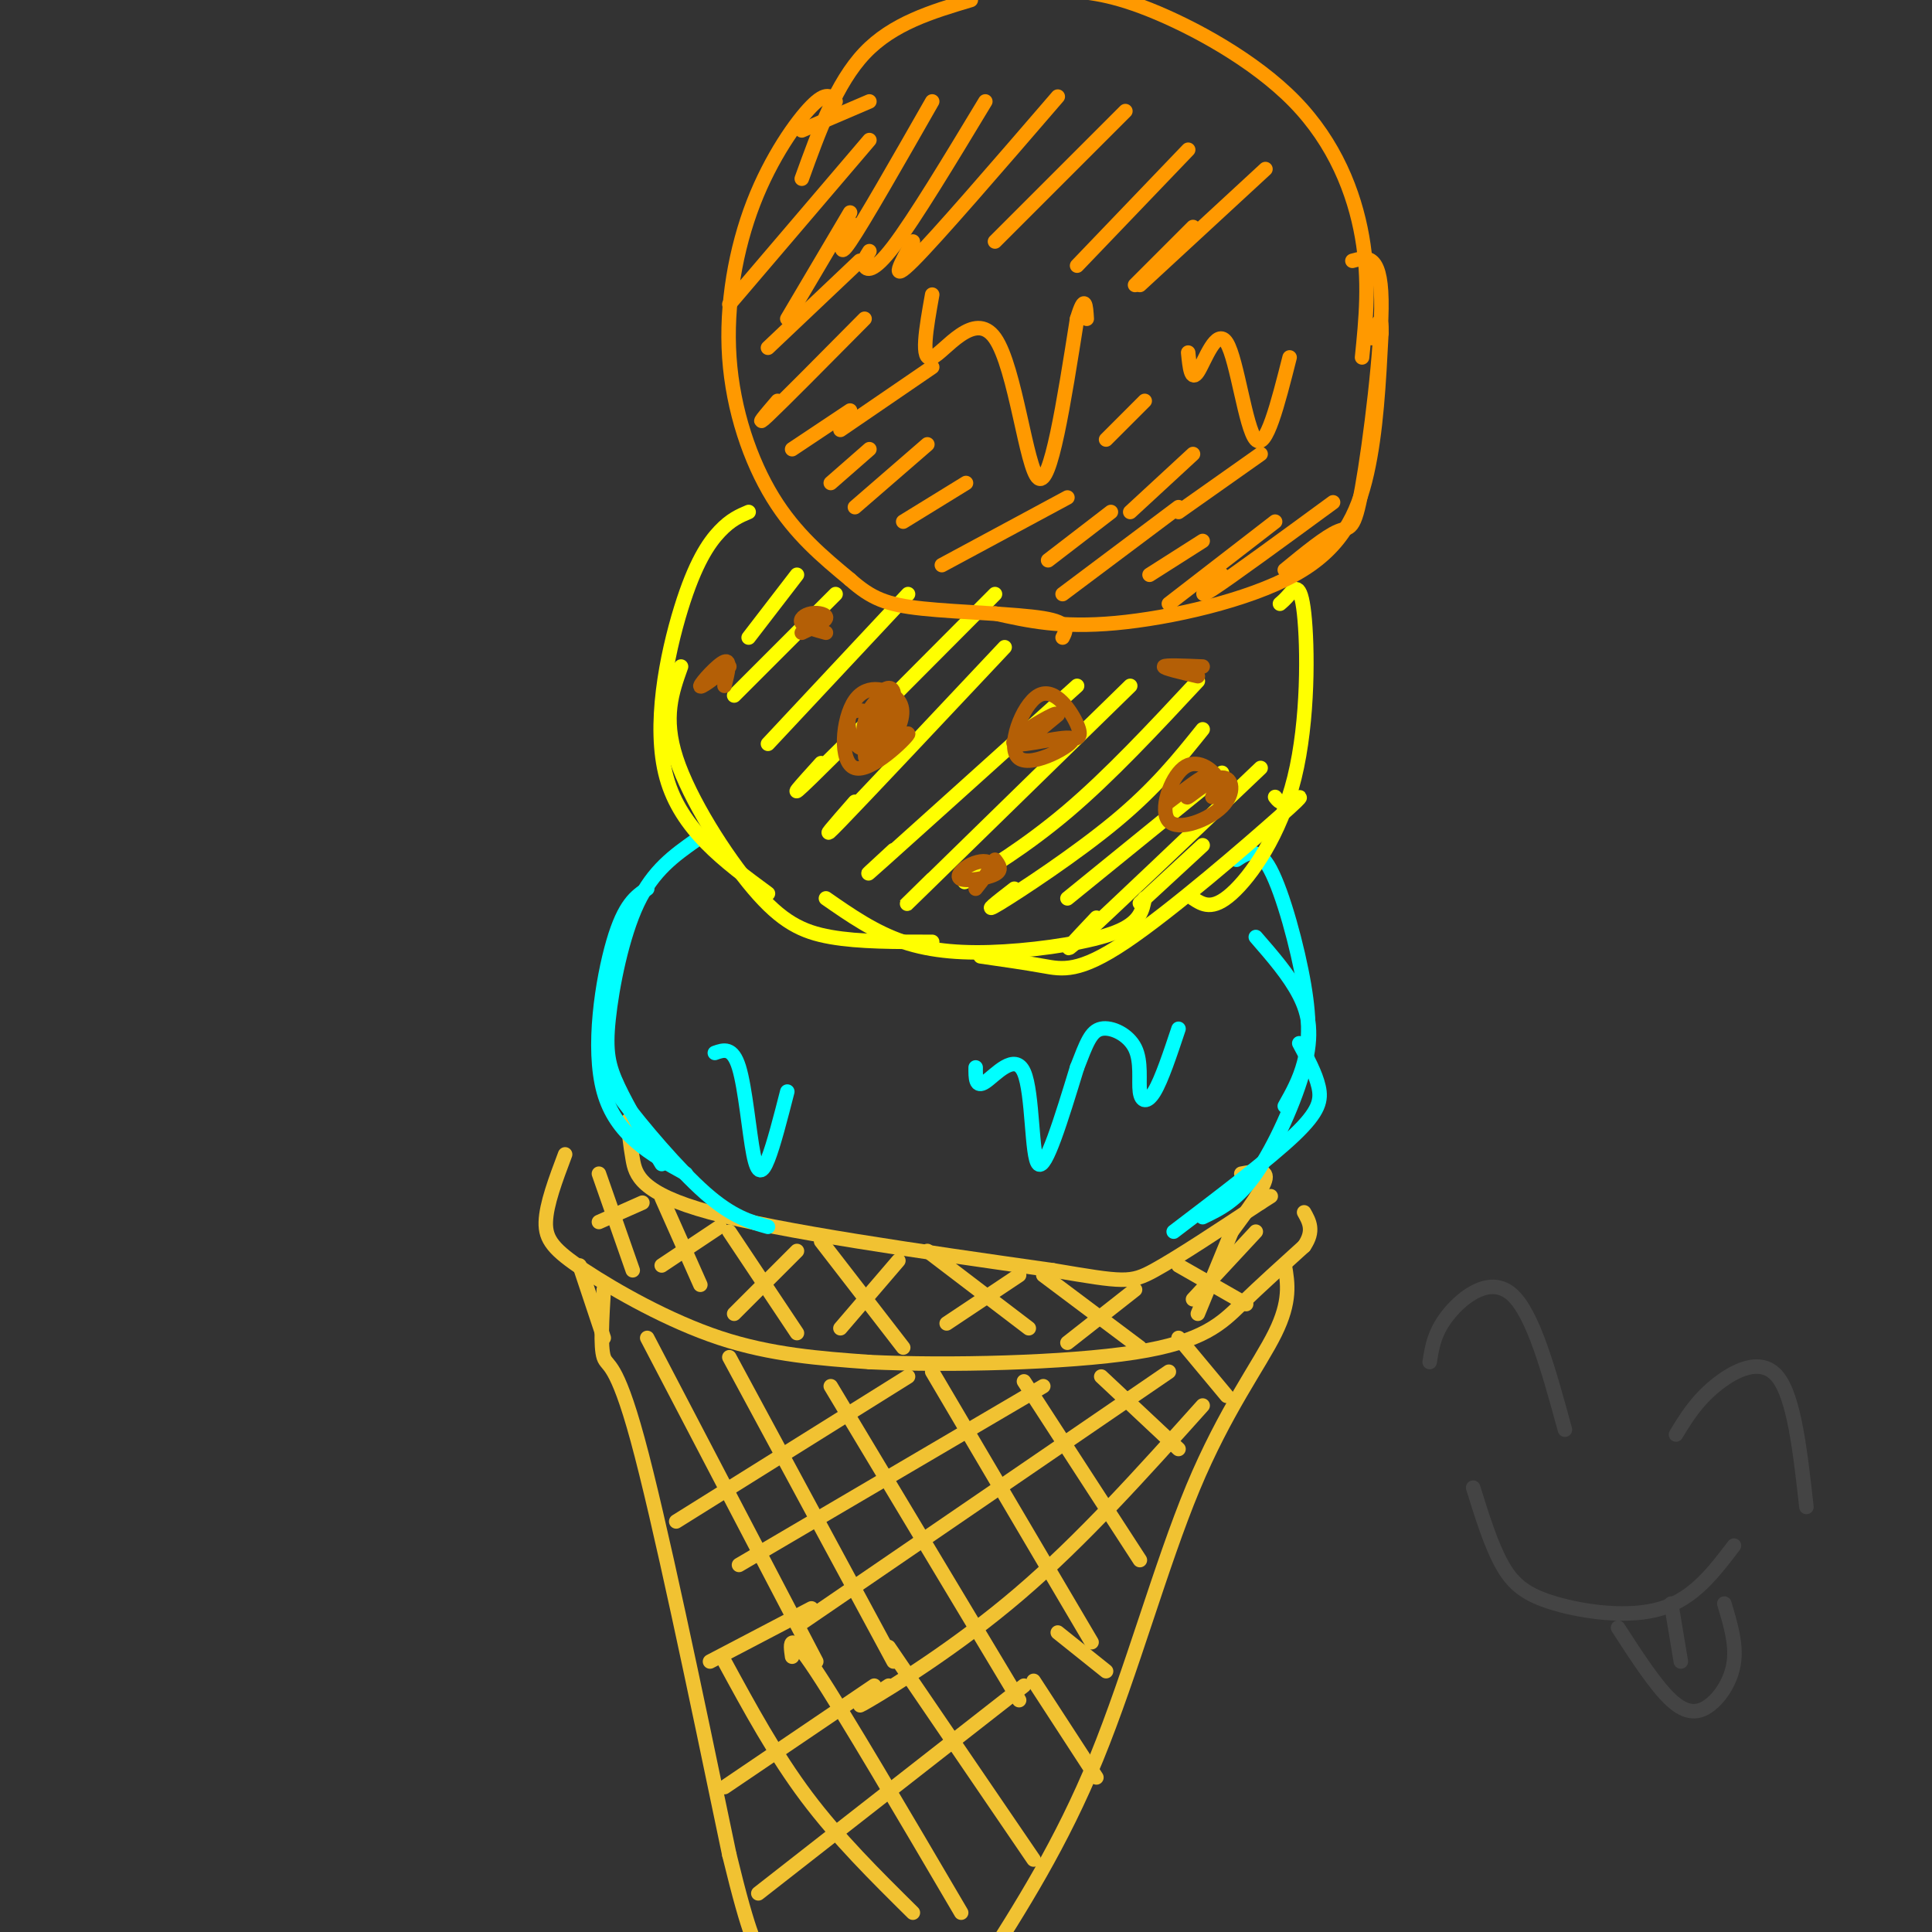 <svg viewBox='0 0 400 400' version='1.1' xmlns='http://www.w3.org/2000/svg' xmlns:xlink='http://www.w3.org/1999/xlink'><rect x="0" y="0" width="400" height="400" fill="#333333" stroke="none"/><g fill='none' stroke='rgb(241,194,50)' stroke-width='3' stroke-linecap='round' stroke-linejoin='round'><path d='M117,239c-1.946,5.173 -3.893,10.345 -4,14c-0.107,3.655 1.625,5.792 8,10c6.375,4.208 17.393,10.488 28,14c10.607,3.512 20.804,4.256 31,5'/><path d='M180,282c16.083,0.774 40.792,0.208 55,-2c14.208,-2.208 17.917,-6.060 22,-10c4.083,-3.940 8.542,-7.970 13,-12'/><path d='M270,258c2.167,-3.167 1.083,-5.083 0,-7'/><path d='M130,232c0.222,2.422 0.444,4.844 1,8c0.556,3.156 1.444,7.044 16,11c14.556,3.956 42.778,7.978 71,12'/><path d='M218,263c14.733,2.489 16.067,2.711 21,0c4.933,-2.711 13.467,-8.356 22,-14'/><path d='M261,249c3.667,-2.333 1.833,-1.167 0,0'/><path d='M255,255c3.333,-4.500 6.667,-9.000 7,-11c0.333,-2.000 -2.333,-1.500 -5,-1'/><path d='M124,243c0.000,0.000 7.000,20.000 7,20'/><path d='M133,249c0.000,0.000 -9.000,4.000 -9,4'/><path d='M137,248c0.000,0.000 8.000,18.000 8,18'/><path d='M149,254c0.000,0.000 -12.000,8.000 -12,8'/><path d='M151,255c0.000,0.000 14.000,21.000 14,21'/><path d='M165,259c0.000,0.000 -13.000,13.000 -13,13'/><path d='M170,257c0.000,0.000 17.000,22.000 17,22'/><path d='M186,261c0.000,0.000 -12.000,14.000 -12,14'/><path d='M192,259c0.000,0.000 21.000,16.000 21,16'/><path d='M211,264c0.000,0.000 -15.000,10.000 -15,10'/><path d='M216,264c0.000,0.000 20.000,15.000 20,15'/><path d='M235,267c0.000,0.000 -14.000,11.000 -14,11'/><path d='M244,262c0.000,0.000 14.000,8.000 14,8'/><path d='M260,255c0.000,0.000 -13.000,14.000 -13,14'/><path d='M255,255c0.000,0.000 -7.000,17.000 -7,17'/><path d='M120,262c0.000,0.000 5.000,15.000 5,15'/><path d='M125,267c-0.356,5.933 -0.711,11.867 0,14c0.711,2.133 2.489,0.467 7,17c4.511,16.533 11.756,51.267 19,86'/><path d='M151,384c4.333,17.833 5.667,19.417 7,21'/><path d='M266,262c0.625,3.702 1.250,7.405 -2,14c-3.250,6.595 -10.375,16.083 -17,32c-6.625,15.917 -12.750,38.262 -20,56c-7.250,17.738 -15.625,30.869 -24,44'/><path d='M134,277c0.000,0.000 35.000,67.000 35,67'/><path d='M151,281c0.000,0.000 34.000,63.000 34,63'/><path d='M172,287c0.000,0.000 39.000,65.000 39,65'/><path d='M193,284c0.000,0.000 33.000,56.000 33,56'/><path d='M212,286c0.000,0.000 24.000,37.000 24,37'/><path d='M228,285c0.000,0.000 16.000,15.000 16,15'/><path d='M244,277c0.000,0.000 10.000,12.000 10,12'/><path d='M249,291c-12.511,13.956 -25.022,27.911 -38,39c-12.978,11.089 -26.422,19.311 -31,22c-4.578,2.689 -0.289,-0.156 4,-3'/><path d='M242,284c0.000,0.000 -76.000,52.000 -76,52'/><path d='M216,287c0.000,0.000 -63.000,37.000 -63,37'/><path d='M188,285c0.000,0.000 -48.000,30.000 -48,30'/><path d='M168,333c0.000,0.000 -21.000,11.000 -21,11'/><path d='M150,344c5.250,9.667 10.500,19.333 17,28c6.500,8.667 14.250,16.333 22,24'/><path d='M164,343c-0.417,-2.917 -0.833,-5.833 5,3c5.833,8.833 17.917,29.417 30,50'/><path d='M212,349c0.000,0.000 -55.000,43.000 -55,43'/><path d='M181,349c0.000,0.000 -31.000,21.000 -31,21'/><path d='M214,348c0.000,0.000 13.000,20.000 13,20'/><path d='M184,341c0.000,0.000 30.000,44.000 30,44'/><path d='M219,338c0.000,0.000 10.000,8.000 10,8'/></g>
<g fill='none' stroke='rgb(0,255,255)' stroke-width='3' stroke-linecap='round' stroke-linejoin='round'><path d='M243,255c9.911,-7.533 19.822,-15.067 25,-20c5.178,-4.933 5.622,-7.267 5,-10c-0.622,-2.733 -2.311,-5.867 -4,-9'/><path d='M249,252c3.542,-1.690 7.083,-3.381 11,-9c3.917,-5.619 8.208,-15.167 10,-22c1.792,-6.833 1.083,-10.952 -1,-15c-2.083,-4.048 -5.542,-8.024 -9,-12'/><path d='M266,229c1.524,-2.696 3.048,-5.393 4,-9c0.952,-3.607 1.333,-8.125 0,-16c-1.333,-7.875 -4.381,-19.107 -7,-24c-2.619,-4.893 -4.810,-3.446 -7,-2'/><path d='M144,174c-4.387,3.101 -8.774,6.202 -12,13c-3.226,6.798 -5.292,17.292 -6,24c-0.708,6.708 -0.060,9.631 2,14c2.060,4.369 5.530,10.185 9,16'/><path d='M134,184c-2.356,1.578 -4.711,3.156 -7,11c-2.289,7.844 -4.511,21.956 -2,31c2.511,9.044 9.756,13.022 17,17'/><path d='M127,199c-0.869,6.887 -1.738,13.774 -2,18c-0.262,4.226 0.083,5.792 4,11c3.917,5.208 11.405,14.060 17,19c5.595,4.940 9.298,5.970 13,7'/><path d='M148,218c1.839,-0.655 3.679,-1.310 5,3c1.321,4.310 2.125,13.583 3,18c0.875,4.417 1.821,3.976 3,1c1.179,-2.976 2.589,-8.488 4,-14'/><path d='M202,221c-0.018,2.179 -0.036,4.357 2,3c2.036,-1.357 6.125,-6.250 8,-2c1.875,4.250 1.536,17.643 3,19c1.464,1.357 4.732,-9.321 8,-20'/><path d='M223,221c1.953,-5.014 2.835,-7.548 5,-8c2.165,-0.452 5.611,1.178 7,4c1.389,2.822 0.720,6.837 1,9c0.280,2.163 1.509,2.475 3,0c1.491,-2.475 3.246,-7.738 5,-13'/></g>
<g fill='none' stroke='rgb(255,255,0)' stroke-width='3' stroke-linecap='round' stroke-linejoin='round'><path d='M155,106c-1.845,0.780 -3.690,1.560 -6,4c-2.310,2.440 -5.083,6.542 -8,16c-2.917,9.458 -5.976,24.274 -3,35c2.976,10.726 11.988,17.363 21,24'/><path d='M141,138c-1.881,5.268 -3.762,10.536 -1,19c2.762,8.464 10.167,20.125 16,27c5.833,6.875 10.095,8.964 16,10c5.905,1.036 13.452,1.018 21,1'/><path d='M171,186c5.036,3.500 10.071,7.000 16,9c5.929,2.000 12.750,2.500 21,2c8.250,-0.500 17.929,-2.000 23,-4c5.071,-2.000 5.536,-4.500 6,-7'/><path d='M203,198c4.518,0.646 9.037,1.292 13,2c3.963,0.708 7.372,1.478 17,-5c9.628,-6.478 25.477,-20.206 32,-26c6.523,-5.794 3.721,-3.656 2,-3c-1.721,0.656 -2.360,-0.172 -3,-1'/><path d='M247,186c1.990,1.300 3.981,2.600 8,-1c4.019,-3.600 10.067,-12.099 13,-24c2.933,-11.901 2.751,-27.204 2,-34c-0.751,-6.796 -2.072,-5.085 -3,-4c-0.928,1.085 -1.464,1.542 -2,2'/><path d='M249,175c0.000,0.000 -13.000,12.000 -13,12'/><path d='M261,159c-15.667,14.917 -31.333,29.833 -37,35c-5.667,5.167 -1.333,0.583 3,-4'/><path d='M253,160c0.000,0.000 -32.000,26.000 -32,26'/><path d='M249,151c-4.867,6.067 -9.733,12.133 -18,19c-8.267,6.867 -19.933,14.533 -24,17c-4.067,2.467 -0.533,-0.267 3,-3'/><path d='M248,141c-9.133,9.800 -18.267,19.600 -27,27c-8.733,7.400 -17.067,12.400 -20,14c-2.933,1.600 -0.467,-0.200 2,-2'/><path d='M234,142c-18.083,17.667 -36.167,35.333 -43,42c-6.833,6.667 -2.417,2.333 2,-2'/><path d='M223,142c-16.833,15.167 -33.667,30.333 -40,36c-6.333,5.667 -2.167,1.833 2,-2'/><path d='M208,134c-14.417,15.333 -28.833,30.667 -34,36c-5.167,5.333 -1.083,0.667 3,-4'/><path d='M206,123c-16.000,16.083 -32.000,32.167 -38,38c-6.000,5.833 -2.000,1.417 2,-3'/><path d='M188,123c0.000,0.000 -29.000,31.000 -29,31'/><path d='M173,123c0.000,0.000 -21.000,21.000 -21,21'/><path d='M165,119c0.000,0.000 -10.000,13.000 -10,13'/></g>
<g fill='none' stroke='rgb(255,153,0)' stroke-width='3' stroke-linecap='round' stroke-linejoin='round'><path d='M173,21c-0.952,-1.077 -1.904,-2.153 -5,1c-3.096,3.153 -8.335,10.536 -12,20c-3.665,9.464 -5.756,21.010 -5,32c0.756,10.990 4.359,21.426 9,29c4.641,7.574 10.321,12.287 16,17'/><path d='M176,120c4.429,3.917 7.500,5.208 15,6c7.500,0.792 19.429,1.083 25,2c5.571,0.917 4.786,2.458 4,4'/><path d='M206,127c6.810,1.524 13.619,3.048 25,2c11.381,-1.048 27.333,-4.667 37,-10c9.667,-5.333 13.048,-12.381 15,-21c1.952,-8.619 2.476,-18.810 3,-29'/><path d='M286,69c0.167,-4.667 -0.917,-1.833 -2,1'/><path d='M266,118c4.238,-3.476 8.476,-6.952 11,-8c2.524,-1.048 3.333,0.333 5,-9c1.667,-9.333 4.190,-29.381 4,-39c-0.190,-9.619 -3.095,-8.810 -6,-8'/><path d='M276,104c-10.583,7.750 -21.167,15.500 -25,18c-3.833,2.500 -0.917,-0.250 2,-3'/><path d='M264,108c0.000,0.000 -22.000,17.000 -22,17'/><path d='M249,112c0.000,0.000 -11.000,7.000 -11,7'/><path d='M244,105c0.000,0.000 -24.000,18.000 -24,18'/><path d='M230,106c0.000,0.000 -13.000,10.000 -13,10'/><path d='M221,103c0.000,0.000 -26.000,14.000 -26,14'/><path d='M200,100c0.000,0.000 -13.000,8.000 -13,8'/><path d='M192,92c0.000,0.000 -15.000,13.000 -15,13'/><path d='M180,93c0.000,0.000 -8.000,7.000 -8,7'/><path d='M176,85c0.000,0.000 -12.000,8.000 -12,8'/></g>
<g fill='none' stroke='rgb(180,95,6)' stroke-width='3' stroke-linecap='round' stroke-linejoin='round'><path d='M185,153c1.335,-2.886 2.669,-5.772 1,-8c-1.669,-2.228 -6.342,-3.799 -9,0c-2.658,3.799 -3.300,12.967 0,14c3.300,1.033 10.542,-6.068 11,-7c0.458,-0.932 -5.869,4.305 -8,5c-2.131,0.695 -0.065,-3.153 2,-7'/><path d='M182,150c-0.264,-0.512 -1.924,1.709 -2,3c-0.076,1.291 1.433,1.652 3,0c1.567,-1.652 3.192,-5.316 2,-5c-1.192,0.316 -5.202,4.611 -5,4c0.202,-0.611 4.617,-6.127 5,-8c0.383,-1.873 -3.266,-0.101 -5,3c-1.734,3.101 -1.553,7.533 0,7c1.553,-0.533 4.478,-6.029 5,-9c0.522,-2.971 -1.359,-3.415 -3,-1c-1.641,2.415 -3.040,7.690 -3,9c0.040,1.310 1.520,-1.345 3,-4'/><path d='M182,149c-0.965,-1.400 -4.877,-2.901 -6,-1c-1.123,1.901 0.544,7.204 3,7c2.456,-0.204 5.702,-5.915 6,-8c0.298,-2.085 -2.351,-0.542 -5,1'/><path d='M166,131c2.363,-1.107 4.726,-2.214 5,-3c0.274,-0.786 -1.542,-1.250 -3,-1c-1.458,0.250 -2.560,1.214 -2,2c0.560,0.786 2.780,1.393 5,2'/><path d='M222,153c1.087,-0.155 2.173,-0.311 1,-3c-1.173,-2.689 -4.607,-7.912 -8,-6c-3.393,1.912 -6.746,10.960 -4,13c2.746,2.040 11.592,-2.927 11,-4c-0.592,-1.073 -10.621,1.750 -12,1c-1.379,-0.750 5.892,-5.071 8,-6c2.108,-0.929 -0.946,1.536 -4,4'/><path d='M214,152c0.167,0.000 2.583,-2.000 5,-4'/><path d='M248,140c-3.583,-0.833 -7.167,-1.667 -7,-2c0.167,-0.333 4.083,-0.167 8,0'/><path d='M251,165c1.039,-1.122 2.079,-2.243 1,-4c-1.079,-1.757 -4.275,-4.148 -7,-2c-2.725,2.148 -4.979,8.835 -3,11c1.979,2.165 8.190,-0.193 11,-3c2.810,-2.807 2.218,-6.063 0,-6c-2.218,0.063 -6.062,3.447 -7,4c-0.938,0.553 1.031,-1.723 3,-4'/><path d='M249,161c-0.667,0.167 -3.833,2.583 -7,5'/><path d='M202,184c1.604,-2.019 3.209,-4.038 3,-5c-0.209,-0.962 -2.231,-0.866 -4,0c-1.769,0.866 -3.284,2.502 -2,3c1.284,0.498 5.367,-0.144 7,-1c1.633,-0.856 0.817,-1.928 0,-3'/><path d='M150,142c0.689,-2.756 1.378,-5.511 0,-5c-1.378,0.511 -4.822,4.289 -5,5c-0.178,0.711 2.911,-1.644 6,-4'/></g>
<g fill='none' stroke='rgb(255,153,0)' stroke-width='3' stroke-linecap='round' stroke-linejoin='round'><path d='M193,61c-1.250,7.006 -2.500,14.012 0,13c2.500,-1.012 8.750,-10.042 13,-4c4.250,6.042 6.500,27.155 9,29c2.500,1.845 5.250,-15.577 8,-33'/><path d='M223,66c1.667,-5.500 1.833,-2.750 2,0'/><path d='M246,73c0.304,3.065 0.607,6.131 2,4c1.393,-2.131 3.875,-9.458 6,-6c2.125,3.458 3.893,17.702 6,20c2.107,2.298 4.554,-7.351 7,-17'/><path d='M282,74c0.804,-7.940 1.607,-15.881 0,-25c-1.607,-9.119 -5.625,-19.417 -14,-28c-8.375,-8.583 -21.107,-15.452 -30,-19c-8.893,-3.548 -13.946,-3.774 -19,-4'/><path d='M201,0c-8.083,2.417 -16.167,4.833 -22,11c-5.833,6.167 -9.417,16.083 -13,26'/><path d='M166,27c0.000,0.000 14.000,-6.000 14,-6'/><path d='M193,76c0.000,0.000 -19.000,13.000 -19,13'/><path d='M179,66c-8.500,8.583 -17.000,17.167 -20,20c-3.000,2.833 -0.500,-0.083 2,-3'/><path d='M178,54c0.000,0.000 -19.000,18.000 -19,18'/><path d='M176,44c0.000,0.000 -13.000,22.000 -13,22'/><path d='M261,94c0.000,0.000 -17.000,12.000 -17,12'/><path d='M247,94c0.000,0.000 -13.000,12.000 -13,12'/><path d='M237,83c0.000,0.000 -8.000,8.000 -8,8'/><path d='M247,47c0.000,0.000 -12.000,12.000 -12,12'/><path d='M262,35c0.000,0.000 -26.000,24.000 -26,24'/><path d='M246,31c0.000,0.000 -23.000,24.000 -23,24'/><path d='M233,23c0.000,0.000 -27.000,27.000 -27,27'/><path d='M219,20c-12.500,14.500 -25.000,29.000 -30,34c-5.000,5.000 -2.500,0.500 0,-4'/><path d='M204,21c-7.333,12.156 -14.667,24.311 -19,30c-4.333,5.689 -5.667,4.911 -6,4c-0.333,-0.911 0.333,-1.956 1,-3'/><path d='M193,21c-7.083,12.417 -14.167,24.833 -17,29c-2.833,4.167 -1.417,0.083 0,-4'/><path d='M180,29c0.000,0.000 -29.000,34.000 -29,34'/></g>
<g fill='none' stroke='rgb(68,68,68)' stroke-width='3' stroke-linecap='round' stroke-linejoin='round'><path d='M296,282c0.489,-3.156 0.978,-6.311 4,-10c3.022,-3.689 8.578,-7.911 13,-4c4.422,3.911 7.711,15.956 11,28'/><path d='M347,297c2.067,-3.400 4.133,-6.800 8,-10c3.867,-3.200 9.533,-6.200 13,-2c3.467,4.200 4.733,15.600 6,27'/><path d='M305,308c1.857,5.964 3.714,11.929 6,16c2.286,4.071 5.000,6.250 11,8c6.000,1.750 15.286,3.071 22,1c6.714,-2.071 10.857,-7.536 15,-13'/><path d='M335,337c3.905,6.030 7.810,12.060 11,15c3.190,2.940 5.667,2.792 8,1c2.333,-1.792 4.524,-5.226 5,-9c0.476,-3.774 -0.762,-7.887 -2,-12'/><path d='M346,332c0.000,0.000 2.000,12.000 2,12'/></g>
</svg>